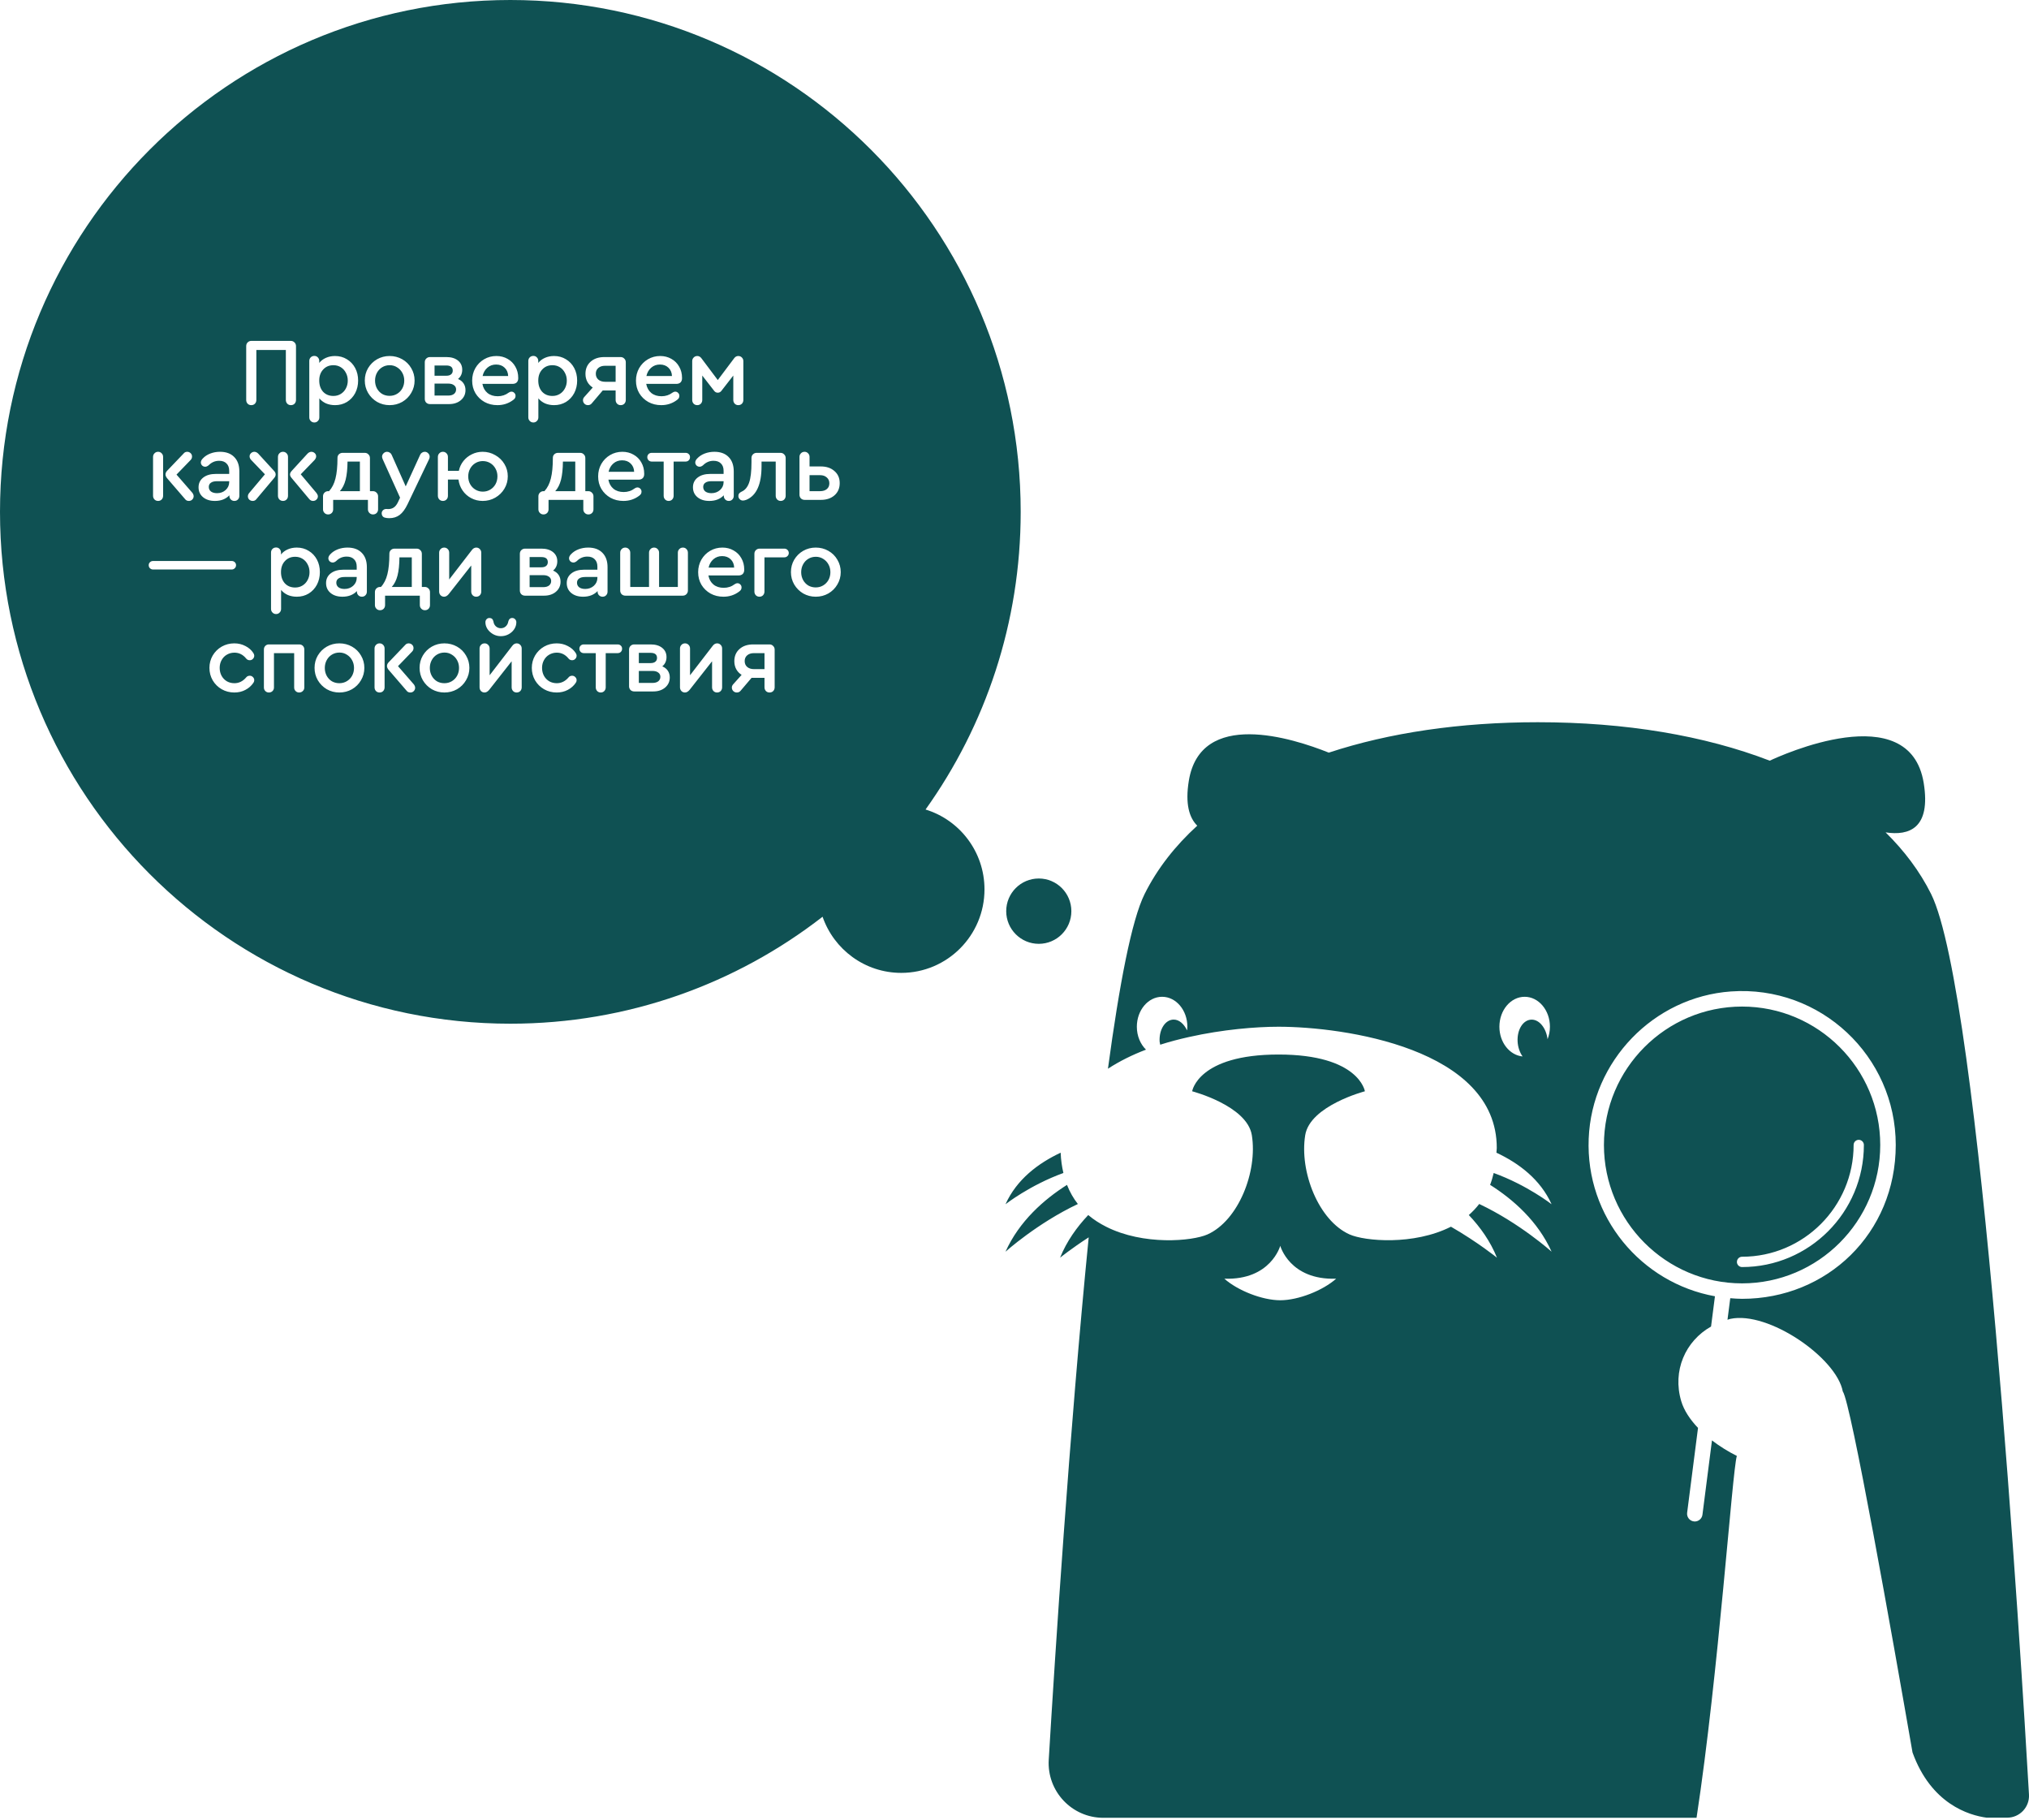 <?xml version="1.0" encoding="UTF-8"?> <svg xmlns="http://www.w3.org/2000/svg" width="339" height="304" viewBox="0 0 339 304" fill="none"><path d="M85.267 0C38.175 0 9.31637e-07 38.28 0 85.5C0 132.72 38.175 171 85.267 171C104.917 171 123.014 164.333 137.434 153.134C139.321 158.592 144.493 162.511 150.578 162.511C158.26 162.511 164.486 156.266 164.486 148.563C164.486 142.278 160.339 136.964 154.64 135.222C164.644 121.212 170.534 104.046 170.534 85.5C170.534 38.28 132.358 0 85.267 0ZM173.558 146.745C170.552 146.745 168.115 149.188 168.115 152.202C168.115 155.216 170.552 157.659 173.558 157.659C176.563 157.659 179 155.216 179 152.202C179 149.188 176.563 146.745 173.558 146.745ZM128.562 107.644C128.808 107.644 129.011 107.73 129.171 107.9C129.341 108.06 129.427 108.263 129.427 108.508V114.812C129.427 115.057 129.346 115.265 129.187 115.436C129.027 115.595 128.824 115.676 128.579 115.676C128.334 115.676 128.131 115.596 127.971 115.436C127.811 115.265 127.73 115.057 127.73 114.812V113.228H125.57L123.747 115.372C123.587 115.575 123.373 115.676 123.106 115.676C122.872 115.676 122.675 115.595 122.515 115.436C122.355 115.276 122.274 115.078 122.274 114.844C122.274 114.631 122.366 114.433 122.547 114.252L123.907 112.732C123.523 112.487 123.224 112.172 123.011 111.788C122.797 111.394 122.69 110.946 122.69 110.444C122.69 109.602 122.979 108.924 123.555 108.412C124.131 107.9 124.893 107.644 125.843 107.644H128.562ZM114.458 107.468C114.693 107.468 114.89 107.553 115.05 107.724C115.21 107.884 115.29 108.087 115.29 108.332V112.796L119.05 107.916C119.167 107.756 119.285 107.644 119.402 107.58C119.53 107.505 119.669 107.468 119.818 107.468C120.053 107.468 120.25 107.553 120.41 107.724C120.57 107.884 120.65 108.087 120.65 108.332V114.812C120.65 115.057 120.57 115.265 120.41 115.436C120.25 115.596 120.047 115.676 119.802 115.676C119.567 115.676 119.37 115.595 119.21 115.436C119.05 115.265 118.97 115.057 118.97 114.812V110.46L115.21 115.244C114.965 115.532 114.709 115.676 114.442 115.676C114.208 115.676 114.011 115.596 113.851 115.436C113.691 115.265 113.61 115.057 113.61 114.812V108.332C113.61 108.087 113.691 107.884 113.851 107.724C114.01 107.553 114.213 107.468 114.458 107.468ZM103.201 107.644C103.414 107.644 103.591 107.713 103.729 107.852C103.868 107.98 103.938 108.151 103.938 108.364C103.937 108.577 103.868 108.753 103.729 108.892C103.591 109.03 103.415 109.1 103.201 109.1H101.201V114.812C101.201 115.057 101.121 115.265 100.961 115.436C100.801 115.596 100.604 115.676 100.369 115.676C100.135 115.676 99.937 115.596 99.777 115.436C99.618 115.265 99.537 115.057 99.537 114.812V109.1H97.537C97.335 109.1 97.158 109.03 97.009 108.892C96.871 108.742 96.801 108.567 96.801 108.364C96.801 108.162 96.87 107.99 97.009 107.852C97.147 107.713 97.324 107.644 97.537 107.644H103.201ZM93.013 107.468C93.685 107.468 94.304 107.617 94.869 107.916C95.434 108.204 95.871 108.588 96.181 109.068C96.287 109.228 96.341 109.377 96.341 109.516C96.341 109.729 96.266 109.91 96.117 110.06C95.978 110.209 95.802 110.284 95.589 110.284C95.344 110.284 95.146 110.193 94.997 110.012C94.464 109.351 93.808 109.02 93.029 109.02C92.571 109.02 92.149 109.132 91.765 109.356C91.392 109.57 91.098 109.873 90.885 110.268C90.671 110.652 90.565 111.084 90.565 111.564C90.566 112.055 90.672 112.497 90.885 112.892C91.098 113.275 91.391 113.58 91.765 113.804C92.138 114.017 92.56 114.124 93.029 114.124C93.786 114.124 94.442 113.799 94.997 113.148C95.082 113.042 95.174 112.972 95.269 112.94C95.365 112.898 95.472 112.876 95.589 112.876C95.802 112.876 95.978 112.95 96.117 113.1C96.266 113.238 96.341 113.415 96.341 113.628C96.341 113.777 96.293 113.921 96.197 114.06C95.856 114.561 95.408 114.956 94.853 115.244C94.309 115.532 93.695 115.676 93.013 115.676C92.245 115.676 91.541 115.494 90.901 115.132C90.272 114.769 89.771 114.273 89.397 113.644C89.035 113.014 88.854 112.322 88.853 111.564C88.853 110.818 89.035 110.129 89.397 109.5C89.771 108.871 90.272 108.374 90.901 108.012C91.541 107.649 92.245 107.468 93.013 107.468ZM80.973 107.468C81.207 107.468 81.404 107.553 81.564 107.724C81.725 107.884 81.805 108.087 81.805 108.332V112.796L85.564 107.916C85.682 107.756 85.799 107.644 85.916 107.58C86.044 107.505 86.183 107.468 86.332 107.468C86.567 107.468 86.765 107.553 86.925 107.724C87.085 107.884 87.164 108.087 87.164 108.332V114.812C87.164 115.057 87.085 115.265 86.925 115.436C86.765 115.596 86.562 115.676 86.316 115.676C86.082 115.676 85.885 115.596 85.725 115.436C85.565 115.265 85.484 115.057 85.484 114.812V110.46L81.725 115.244C81.479 115.532 81.223 115.676 80.956 115.676C80.722 115.676 80.524 115.595 80.364 115.436C80.204 115.265 80.124 115.057 80.124 114.812V108.332C80.124 108.087 80.204 107.884 80.364 107.724C80.524 107.553 80.727 107.468 80.973 107.468ZM74.246 107.468C75.014 107.468 75.719 107.649 76.358 108.012C76.998 108.374 77.5 108.871 77.862 109.5C78.236 110.129 78.423 110.818 78.423 111.564C78.423 112.311 78.236 112.999 77.862 113.628C77.5 114.257 76.998 114.759 76.358 115.132C75.718 115.495 75.014 115.676 74.246 115.676C73.489 115.676 72.79 115.494 72.15 115.132C71.521 114.759 71.02 114.257 70.647 113.628C70.284 112.999 70.103 112.311 70.103 111.564C70.103 110.807 70.284 110.119 70.647 109.5C71.02 108.871 71.521 108.374 72.15 108.012C72.79 107.649 73.489 107.468 74.246 107.468ZM68.305 107.468C68.529 107.478 68.716 107.559 68.865 107.708C69.014 107.857 69.089 108.039 69.089 108.252C69.089 108.487 69.009 108.684 68.849 108.844L66.497 111.276L69.153 114.332C69.292 114.524 69.361 114.71 69.361 114.892C69.361 115.105 69.281 115.292 69.121 115.452C68.972 115.601 68.784 115.676 68.561 115.676C68.305 115.676 68.107 115.59 67.969 115.42L64.897 111.852C64.737 111.638 64.657 111.441 64.657 111.26C64.657 111.036 64.747 110.828 64.929 110.636L67.713 107.724C67.852 107.553 68.049 107.468 68.305 107.468ZM63.425 107.468C63.659 107.468 63.857 107.553 64.017 107.724C64.177 107.884 64.257 108.087 64.257 108.332V114.812C64.257 115.057 64.177 115.265 64.017 115.436C63.857 115.596 63.66 115.676 63.425 115.676C63.18 115.676 62.977 115.596 62.817 115.436C62.657 115.265 62.577 115.057 62.577 114.812V108.332C62.577 108.087 62.657 107.884 62.817 107.724C62.977 107.553 63.18 107.468 63.425 107.468ZM56.699 107.468C57.467 107.468 58.171 107.649 58.81 108.012C59.45 108.374 59.953 108.871 60.315 109.5C60.689 110.129 60.875 110.818 60.875 111.564C60.875 112.311 60.689 112.999 60.315 113.628C59.953 114.257 59.45 114.759 58.81 115.132C58.171 115.494 57.467 115.676 56.699 115.676C55.942 115.676 55.242 115.495 54.602 115.132C53.973 114.759 53.472 114.257 53.099 113.628C52.736 112.999 52.555 112.311 52.555 111.564C52.555 110.807 52.736 110.119 53.099 109.5C53.472 108.871 53.973 108.374 54.602 108.012C55.242 107.649 55.942 107.468 56.699 107.468ZM49.996 107.644C50.241 107.644 50.444 107.724 50.603 107.884C50.764 108.044 50.844 108.247 50.844 108.492V114.844C50.844 115.078 50.758 115.276 50.588 115.436C50.428 115.595 50.226 115.676 49.98 115.676C49.746 115.676 49.548 115.596 49.388 115.436C49.228 115.276 49.148 115.078 49.148 114.844V109.1H45.773V114.844C45.773 115.078 45.692 115.276 45.532 115.436C45.372 115.596 45.169 115.676 44.924 115.676C44.689 115.676 44.492 115.596 44.332 115.436C44.172 115.276 44.092 115.078 44.092 114.844V108.492C44.092 108.247 44.172 108.044 44.332 107.884C44.492 107.724 44.689 107.644 44.924 107.644H49.996ZM39.152 107.468C39.824 107.468 40.443 107.617 41.008 107.916C41.573 108.204 42.011 108.588 42.32 109.068C42.427 109.228 42.479 109.377 42.48 109.516C42.48 109.729 42.405 109.91 42.256 110.06C42.117 110.209 41.941 110.284 41.727 110.284C41.482 110.284 41.285 110.193 41.136 110.012C40.602 109.351 39.947 109.02 39.168 109.02C38.709 109.02 38.288 109.132 37.904 109.356C37.531 109.57 37.237 109.873 37.023 110.268C36.81 110.652 36.704 111.084 36.704 111.564C36.704 112.055 36.81 112.497 37.023 112.892C37.237 113.276 37.531 113.58 37.904 113.804C38.278 114.017 38.699 114.124 39.168 114.124C39.925 114.124 40.581 113.799 41.136 113.148C41.221 113.042 41.312 112.972 41.408 112.94C41.504 112.898 41.61 112.876 41.727 112.876C41.941 112.876 42.117 112.95 42.256 113.1C42.405 113.238 42.48 113.415 42.48 113.628C42.48 113.777 42.432 113.921 42.336 114.06C41.995 114.561 41.547 114.956 40.992 115.244C40.448 115.532 39.835 115.676 39.152 115.676C38.384 115.676 37.68 115.494 37.04 115.132C36.411 114.769 35.91 114.273 35.536 113.644C35.174 113.014 34.992 112.322 34.992 111.564C34.992 110.818 35.173 110.129 35.536 109.5C35.91 108.871 36.411 108.374 37.04 108.012C37.68 107.649 38.384 107.468 39.152 107.468ZM108.718 107.644C109.518 107.644 110.158 107.836 110.638 108.22C111.118 108.604 111.358 109.116 111.358 109.756C111.358 110.406 111.123 110.924 110.654 111.308C111.06 111.478 111.369 111.724 111.582 112.044C111.795 112.364 111.902 112.737 111.902 113.164C111.902 113.847 111.646 114.406 111.134 114.844C110.622 115.281 109.961 115.5 109.15 115.5H105.966C105.721 115.5 105.512 115.42 105.342 115.26C105.182 115.089 105.102 114.881 105.102 114.636V108.508C105.102 108.263 105.182 108.06 105.342 107.9C105.512 107.73 105.721 107.644 105.966 107.644H108.718ZM74.263 109.004C73.804 109.004 73.388 109.116 73.015 109.34C72.641 109.564 72.348 109.873 72.135 110.268C71.921 110.662 71.814 111.1 71.814 111.58C71.814 112.06 71.921 112.497 72.135 112.892C72.348 113.275 72.636 113.58 72.998 113.804C73.371 114.017 73.788 114.124 74.246 114.124C74.705 114.124 75.121 114.012 75.494 113.788C75.867 113.564 76.161 113.26 76.374 112.876C76.587 112.481 76.694 112.049 76.694 111.58C76.694 111.1 76.587 110.668 76.374 110.284C76.161 109.89 75.868 109.58 75.494 109.356C75.132 109.122 74.721 109.004 74.263 109.004ZM56.715 109.004C56.256 109.004 55.84 109.116 55.467 109.34C55.094 109.564 54.8 109.873 54.587 110.268C54.374 110.662 54.267 111.1 54.267 111.58C54.267 112.06 54.374 112.497 54.587 112.892C54.8 113.276 55.089 113.58 55.451 113.804C55.825 114.017 56.241 114.124 56.699 114.124C57.158 114.124 57.574 114.012 57.947 113.788C58.321 113.564 58.614 113.26 58.827 112.876C59.04 112.481 59.147 112.049 59.148 111.58C59.148 111.1 59.04 110.668 58.827 110.284C58.614 109.89 58.32 109.58 57.947 109.356C57.585 109.122 57.173 109.004 56.715 109.004ZM106.734 114.076H109.022C109.428 114.076 109.748 113.985 109.982 113.804C110.217 113.612 110.334 113.361 110.334 113.052C110.334 112.753 110.217 112.518 109.982 112.348C109.748 112.166 109.428 112.076 109.022 112.076H106.734V114.076ZM125.971 109.1C125.491 109.1 125.112 109.223 124.835 109.468C124.558 109.702 124.419 110.023 124.419 110.428C124.419 110.833 124.558 111.159 124.835 111.404C125.123 111.649 125.502 111.772 125.971 111.772H127.73V109.1H125.971ZM106.734 110.764H108.702C109.043 110.764 109.305 110.689 109.486 110.54C109.678 110.391 109.774 110.177 109.774 109.9C109.774 109.335 109.417 109.052 108.702 109.052H106.734V110.764ZM81.772 103.228C82.135 103.228 82.359 103.426 82.444 103.82C82.487 104.151 82.626 104.422 82.86 104.636C83.095 104.838 83.367 104.94 83.677 104.94C83.997 104.94 84.268 104.838 84.492 104.636C84.727 104.422 84.871 104.151 84.925 103.82C84.968 103.639 85.042 103.494 85.148 103.388C85.266 103.281 85.41 103.228 85.58 103.228C85.772 103.228 85.933 103.297 86.061 103.436C86.199 103.574 86.269 103.746 86.269 103.948C86.269 104.353 86.151 104.737 85.916 105.1C85.681 105.452 85.367 105.735 84.973 105.948C84.578 106.162 84.146 106.268 83.677 106.268C83.229 106.268 82.807 106.162 82.412 105.948C82.017 105.724 81.697 105.436 81.452 105.084C81.218 104.721 81.101 104.343 81.101 103.948C81.101 103.746 81.165 103.574 81.293 103.436C81.421 103.297 81.581 103.228 81.772 103.228ZM46.131 91.452C46.365 91.452 46.558 91.532 46.707 91.692C46.867 91.852 46.947 92.055 46.947 92.3V92.62C47.235 92.258 47.608 91.975 48.066 91.772C48.525 91.57 49.032 91.468 49.587 91.468C50.323 91.468 50.985 91.649 51.571 92.012C52.158 92.364 52.617 92.849 52.947 93.468C53.278 94.086 53.443 94.786 53.443 95.564C53.443 96.343 53.278 97.047 52.947 97.676C52.617 98.294 52.158 98.786 51.571 99.148C50.985 99.5 50.323 99.676 49.587 99.676C49.043 99.676 48.542 99.58 48.083 99.388C47.635 99.185 47.262 98.903 46.963 98.54V101.708C46.963 101.953 46.883 102.156 46.723 102.316C46.563 102.487 46.365 102.572 46.131 102.572C45.886 102.572 45.682 102.487 45.523 102.316C45.362 102.156 45.283 101.953 45.283 101.708V92.3C45.283 92.055 45.363 91.852 45.523 91.692C45.682 91.532 45.886 91.452 46.131 91.452ZM69.617 91.644C69.862 91.644 70.065 91.73 70.225 91.9C70.395 92.06 70.48 92.263 70.481 92.508V98.044H70.977C71.222 98.044 71.425 98.129 71.585 98.3C71.756 98.46 71.841 98.663 71.841 98.908V101.068C71.841 101.324 71.76 101.532 71.601 101.692C71.441 101.852 71.238 101.932 70.993 101.932C70.748 101.932 70.545 101.846 70.385 101.676C70.225 101.516 70.145 101.313 70.144 101.068V99.5H64.337V101.068C64.337 101.324 64.257 101.532 64.097 101.692C63.937 101.852 63.734 101.932 63.489 101.932C63.244 101.932 63.041 101.846 62.881 101.676C62.721 101.516 62.641 101.313 62.641 101.068V98.908C62.641 98.663 62.721 98.46 62.881 98.3C63.051 98.129 63.26 98.044 63.505 98.044H63.648C64.15 97.5 64.507 96.796 64.721 95.932C64.945 95.057 65.057 93.911 65.057 92.492V92.476C65.057 92.241 65.137 92.044 65.297 91.884C65.468 91.724 65.676 91.644 65.921 91.644H69.617ZM136.292 91.468C137.06 91.468 137.764 91.649 138.403 92.012C139.043 92.374 139.545 92.871 139.907 93.5C140.281 94.129 140.468 94.818 140.468 95.564C140.468 96.311 140.28 96.999 139.907 97.628C139.545 98.257 139.043 98.758 138.403 99.132C137.763 99.494 137.06 99.676 136.292 99.676C135.535 99.676 134.835 99.495 134.195 99.132C133.566 98.758 133.065 98.257 132.691 97.628C132.329 96.999 132.148 96.311 132.147 95.564C132.147 94.807 132.329 94.119 132.691 93.5C133.065 92.871 133.566 92.374 134.195 92.012C134.835 91.649 135.535 91.468 136.292 91.468ZM131.036 91.644C131.249 91.644 131.425 91.713 131.563 91.852C131.713 91.99 131.788 92.167 131.788 92.38C131.788 92.582 131.713 92.753 131.563 92.892C131.425 93.03 131.249 93.1 131.036 93.1H127.724V98.811C127.724 99.057 127.643 99.265 127.483 99.436C127.323 99.596 127.126 99.676 126.892 99.676C126.646 99.676 126.444 99.596 126.284 99.436C126.124 99.265 126.044 99.057 126.044 98.811V92.508C126.044 92.263 126.124 92.06 126.284 91.9C126.455 91.73 126.663 91.644 126.908 91.644H131.036ZM120.695 91.468C121.388 91.468 122.012 91.628 122.566 91.948C123.121 92.258 123.554 92.689 123.863 93.244C124.183 93.799 124.343 94.423 124.343 95.116V95.196C124.343 95.484 124.257 95.713 124.087 95.884C123.916 96.044 123.681 96.124 123.383 96.124H118.358C118.476 96.764 118.759 97.27 119.207 97.644C119.655 98.006 120.226 98.189 120.919 98.189C121.612 98.189 122.225 97.985 122.759 97.58C122.919 97.474 123.063 97.42 123.19 97.42C123.393 97.42 123.559 97.489 123.687 97.628C123.825 97.756 123.895 97.921 123.895 98.124C123.895 98.273 123.863 98.401 123.799 98.508C123.735 98.615 123.628 98.722 123.479 98.828C122.721 99.393 121.852 99.676 120.871 99.676C120.071 99.676 119.351 99.5 118.711 99.148C118.071 98.786 117.564 98.294 117.19 97.676C116.828 97.057 116.646 96.359 116.646 95.58C116.646 94.823 116.823 94.129 117.175 93.5C117.537 92.871 118.028 92.374 118.646 92.012C119.265 91.649 119.949 91.468 120.695 91.468ZM98.275 91.468C99.289 91.468 100.078 91.756 100.644 92.332C101.219 92.908 101.507 93.713 101.507 94.748V98.828C101.507 99.073 101.427 99.276 101.268 99.436C101.118 99.596 100.92 99.676 100.675 99.676C100.44 99.676 100.243 99.595 100.083 99.436C99.923 99.276 99.843 99.073 99.843 98.828V98.732C99.246 99.361 98.441 99.676 97.428 99.676C96.606 99.676 95.945 99.468 95.443 99.052C94.942 98.636 94.692 98.087 94.691 97.404C94.691 96.722 94.953 96.178 95.476 95.772C95.998 95.367 96.702 95.164 97.587 95.164H99.811V94.652C99.811 94.119 99.662 93.708 99.363 93.42C99.075 93.121 98.664 92.972 98.131 92.972C97.459 92.972 96.878 93.218 96.388 93.708C96.185 93.879 95.993 93.964 95.811 93.964C95.609 93.964 95.433 93.894 95.283 93.756C95.145 93.607 95.075 93.441 95.075 93.26C95.075 93.025 95.187 92.796 95.411 92.572C95.742 92.22 96.158 91.948 96.659 91.756C97.16 91.564 97.699 91.468 98.275 91.468ZM74.218 91.468C74.452 91.468 74.65 91.553 74.811 91.724C74.971 91.884 75.05 92.087 75.05 92.332V96.796L78.811 91.916C78.928 91.756 79.045 91.644 79.162 91.58C79.29 91.505 79.429 91.468 79.578 91.468C79.813 91.468 80.01 91.553 80.17 91.724C80.33 91.884 80.41 92.087 80.41 92.332V98.811C80.41 99.057 80.33 99.265 80.17 99.436C80.01 99.596 79.808 99.676 79.562 99.676C79.328 99.676 79.13 99.596 78.97 99.436C78.81 99.265 78.731 99.057 78.731 98.811V94.46L74.97 99.244C74.725 99.532 74.469 99.676 74.202 99.676C73.968 99.676 73.77 99.596 73.61 99.436C73.45 99.265 73.37 99.057 73.37 98.811V92.332C73.37 92.087 73.45 91.884 73.61 91.724C73.77 91.553 73.973 91.468 74.218 91.468ZM58.062 91.468C59.076 91.468 59.865 91.756 60.431 92.332C61.007 92.908 61.295 93.713 61.295 94.748V98.828C61.295 99.073 61.215 99.276 61.055 99.436C60.905 99.596 60.708 99.676 60.463 99.676C60.228 99.676 60.031 99.596 59.871 99.436C59.711 99.276 59.631 99.073 59.631 98.828V98.732C59.034 99.362 58.228 99.676 57.215 99.676C56.394 99.676 55.732 99.468 55.23 99.052C54.729 98.636 54.479 98.087 54.478 97.404C54.478 96.722 54.74 96.178 55.263 95.772C55.785 95.367 56.49 95.164 57.375 95.164H59.599V94.652C59.599 94.119 59.449 93.708 59.15 93.42C58.862 93.121 58.452 92.972 57.919 92.972C57.247 92.972 56.666 93.217 56.175 93.708C55.972 93.879 55.78 93.964 55.599 93.964C55.396 93.964 55.22 93.894 55.07 93.756C54.932 93.607 54.862 93.441 54.862 93.26C54.862 93.025 54.975 92.796 55.199 92.572C55.53 92.22 55.945 91.948 56.446 91.756C56.947 91.564 57.487 91.468 58.062 91.468ZM104.47 91.468C104.704 91.468 104.902 91.553 105.062 91.724C105.222 91.884 105.302 92.087 105.302 92.332V98.044H108.438V92.332C108.438 92.087 108.518 91.884 108.678 91.724C108.838 91.553 109.04 91.468 109.285 91.468C109.52 91.468 109.717 91.553 109.877 91.724C110.037 91.884 110.117 92.087 110.117 92.332V98.044H113.253V92.332C113.253 92.087 113.333 91.884 113.493 91.724C113.653 91.553 113.856 91.468 114.102 91.468C114.347 91.468 114.544 91.553 114.693 91.724C114.853 91.884 114.934 92.087 114.934 92.332V98.636C114.934 98.881 114.848 99.089 114.678 99.26C114.518 99.42 114.315 99.5 114.069 99.5H104.485C104.24 99.5 104.032 99.42 103.861 99.26C103.701 99.089 103.621 98.881 103.621 98.636V92.332C103.621 92.087 103.701 91.884 103.861 91.724C104.021 91.553 104.224 91.468 104.47 91.468ZM90.471 91.644C91.271 91.644 91.912 91.836 92.392 92.22C92.871 92.604 93.111 93.116 93.111 93.756C93.111 94.406 92.876 94.924 92.407 95.308C92.812 95.478 93.122 95.724 93.335 96.044C93.548 96.364 93.655 96.737 93.655 97.164C93.655 97.847 93.399 98.406 92.887 98.844C92.375 99.281 91.714 99.5 90.903 99.5H87.719C87.474 99.5 87.265 99.42 87.095 99.26C86.935 99.089 86.856 98.881 86.856 98.636V92.508C86.856 92.263 86.935 92.06 87.095 91.9C87.265 91.73 87.474 91.644 87.719 91.644H90.471ZM97.795 96.38C97.336 96.38 96.99 96.465 96.755 96.636C96.52 96.796 96.403 97.031 96.403 97.34C96.403 97.66 96.526 97.916 96.772 98.108C97.027 98.29 97.364 98.38 97.779 98.38C98.345 98.38 98.825 98.204 99.22 97.852C99.614 97.489 99.811 97.047 99.811 96.524V96.38H97.795ZM57.583 96.38C57.124 96.38 56.778 96.465 56.543 96.636C56.308 96.796 56.191 97.031 56.19 97.34C56.19 97.66 56.313 97.916 56.559 98.108C56.815 98.29 57.151 98.38 57.566 98.38C58.132 98.38 58.612 98.204 59.007 97.852C59.401 97.489 59.599 97.047 59.599 96.524V96.38H57.583ZM49.315 93.004C48.611 93.004 48.04 93.244 47.602 93.724C47.165 94.193 46.947 94.807 46.947 95.564C46.947 96.332 47.16 96.956 47.587 97.436C48.024 97.905 48.6 98.14 49.315 98.14C49.773 98.14 50.184 98.028 50.547 97.804C50.91 97.58 51.192 97.276 51.395 96.892C51.608 96.497 51.715 96.06 51.715 95.58C51.715 95.089 51.608 94.652 51.395 94.268C51.192 93.873 50.909 93.564 50.547 93.34C50.184 93.116 49.773 93.004 49.315 93.004ZM136.308 93.004C135.849 93.004 135.433 93.116 135.06 93.34C134.686 93.564 134.393 93.873 134.18 94.268C133.966 94.662 133.859 95.1 133.859 95.58C133.859 96.06 133.966 96.497 134.18 96.892C134.393 97.276 134.681 97.58 135.044 97.804C135.417 98.017 135.833 98.124 136.292 98.124C136.75 98.124 137.166 98.012 137.539 97.788C137.912 97.564 138.207 97.26 138.42 96.876C138.633 96.481 138.739 96.049 138.739 95.58C138.739 95.1 138.633 94.668 138.42 94.284C138.207 93.889 137.912 93.58 137.539 93.356C137.176 93.122 136.766 93.004 136.308 93.004ZM88.487 98.076H90.775C91.181 98.076 91.501 97.985 91.735 97.804C91.97 97.612 92.087 97.361 92.087 97.052C92.087 96.753 91.97 96.518 91.735 96.348C91.501 96.166 91.181 96.076 90.775 96.076H88.487V98.076ZM66.737 93.1C66.727 94.326 66.62 95.34 66.417 96.14C66.214 96.929 65.894 97.564 65.457 98.044H68.801V93.1H66.737ZM38.702 93.708C38.916 93.708 39.092 93.777 39.23 93.916C39.369 94.044 39.438 94.209 39.438 94.412C39.438 94.615 39.364 94.785 39.215 94.924C39.076 95.062 38.905 95.132 38.702 95.132H25.582C25.38 95.132 25.204 95.062 25.055 94.924C24.916 94.785 24.847 94.615 24.847 94.412C24.847 94.209 24.916 94.044 25.055 93.916C25.193 93.778 25.369 93.708 25.582 93.708H38.702ZM120.646 92.892C120.081 92.892 119.596 93.068 119.19 93.42C118.785 93.772 118.519 94.236 118.391 94.811H122.663C122.642 94.236 122.444 93.772 122.071 93.42C121.709 93.068 121.233 92.892 120.646 92.892ZM88.487 94.764H90.455C90.796 94.764 91.058 94.689 91.239 94.54C91.431 94.391 91.527 94.177 91.527 93.9C91.527 93.335 91.17 93.052 90.455 93.052H88.487V94.764ZM64.666 75.468C64.837 75.468 64.991 75.516 65.13 75.612C65.268 75.698 65.37 75.815 65.434 75.964L67.786 81.244L70.202 75.964C70.266 75.815 70.367 75.698 70.506 75.612C70.644 75.516 70.799 75.468 70.97 75.468C71.194 75.468 71.386 75.553 71.546 75.724C71.706 75.884 71.786 76.071 71.786 76.284C71.786 76.433 71.759 76.561 71.706 76.668L68.09 84.236C67.695 85.057 67.258 85.649 66.778 86.012C66.298 86.374 65.717 86.556 65.034 86.556C64.736 86.556 64.485 86.524 64.282 86.46C64.122 86.417 63.993 86.327 63.898 86.189C63.812 86.061 63.77 85.916 63.77 85.756C63.77 85.553 63.845 85.377 63.994 85.228C64.143 85.089 64.325 85.019 64.538 85.019L64.858 85.036C65.231 85.036 65.546 84.945 65.802 84.764C66.068 84.582 66.298 84.289 66.49 83.884L66.842 83.132L63.93 76.684C63.866 76.513 63.834 76.38 63.834 76.284C63.834 76.071 63.914 75.884 64.074 75.724C64.245 75.553 64.442 75.468 64.666 75.468ZM96.931 75.644C97.176 75.644 97.378 75.73 97.538 75.9C97.709 76.06 97.794 76.263 97.794 76.508V82.044H98.29C98.535 82.044 98.738 82.129 98.898 82.3C99.069 82.46 99.154 82.663 99.154 82.908V85.068C99.154 85.324 99.074 85.532 98.914 85.692C98.754 85.852 98.552 85.932 98.307 85.932C98.061 85.932 97.858 85.846 97.698 85.676C97.538 85.516 97.458 85.314 97.458 85.068V83.5H91.65V85.068C91.65 85.324 91.57 85.532 91.41 85.692C91.25 85.852 91.048 85.931 90.803 85.932C90.557 85.932 90.354 85.846 90.194 85.676C90.034 85.516 89.954 85.314 89.954 85.068V82.908C89.954 82.663 90.034 82.46 90.194 82.3C90.365 82.129 90.573 82.044 90.818 82.044H90.962C91.463 81.5 91.821 80.796 92.034 79.932C92.258 79.057 92.37 77.911 92.37 76.492V76.476C92.37 76.241 92.45 76.044 92.61 75.884C92.781 75.724 92.989 75.644 93.234 75.644H96.931ZM60.944 75.644C61.19 75.644 61.393 75.73 61.553 75.9C61.723 76.06 61.809 76.263 61.809 76.508V82.044H62.305C62.55 82.044 62.753 82.129 62.913 82.3C63.084 82.46 63.169 82.663 63.169 82.908V85.068C63.169 85.324 63.089 85.532 62.929 85.692C62.769 85.852 62.566 85.932 62.32 85.932C62.075 85.932 61.873 85.846 61.713 85.676C61.553 85.516 61.473 85.314 61.473 85.068V83.5H55.665V85.068C55.665 85.324 55.585 85.532 55.425 85.692C55.265 85.852 55.062 85.932 54.816 85.932C54.571 85.932 54.369 85.846 54.209 85.676C54.049 85.516 53.969 85.314 53.969 85.068V82.908C53.969 82.663 54.049 82.46 54.209 82.3C54.38 82.129 54.588 82.044 54.833 82.044H54.977C55.478 81.5 55.836 80.796 56.049 79.932C56.273 79.057 56.385 77.911 56.385 76.492V76.476C56.385 76.241 56.465 76.044 56.625 75.884C56.796 75.724 57.004 75.644 57.249 75.644H60.944ZM130.404 75.644C130.649 75.644 130.852 75.73 131.012 75.9C131.182 76.06 131.268 76.263 131.268 76.508V82.811C131.268 83.057 131.188 83.265 131.028 83.436C130.868 83.596 130.67 83.676 130.436 83.676C130.201 83.676 130.004 83.596 129.844 83.436C129.684 83.265 129.604 83.057 129.604 82.811V77.1H127.236V77.868C127.236 80.897 126.393 82.77 124.708 83.484C124.473 83.57 124.281 83.612 124.132 83.612C123.919 83.612 123.737 83.537 123.588 83.388C123.439 83.238 123.364 83.057 123.364 82.844C123.364 82.673 123.407 82.534 123.492 82.428C123.588 82.311 123.727 82.209 123.908 82.124C124.473 81.879 124.89 81.382 125.156 80.636C125.423 79.878 125.556 78.737 125.556 77.212V76.508C125.556 76.263 125.636 76.06 125.796 75.9C125.967 75.73 126.175 75.644 126.42 75.644H130.404ZM119.362 75.468C120.375 75.468 121.164 75.756 121.729 76.332C122.305 76.908 122.594 77.713 122.594 78.748V82.828C122.594 83.073 122.513 83.276 122.354 83.436C122.204 83.596 122.007 83.676 121.762 83.676C121.527 83.676 121.33 83.596 121.17 83.436C121.01 83.276 120.93 83.073 120.93 82.828V82.732C120.332 83.362 119.527 83.676 118.514 83.676C117.692 83.676 117.032 83.468 116.53 83.052C116.029 82.636 115.777 82.087 115.777 81.404C115.777 80.722 116.039 80.178 116.562 79.772C117.084 79.367 117.788 79.164 118.674 79.164H120.897V78.652C120.897 78.119 120.749 77.708 120.45 77.42C120.162 77.121 119.751 76.972 119.218 76.972C118.546 76.972 117.964 77.217 117.474 77.708C117.271 77.879 117.079 77.964 116.897 77.964C116.695 77.964 116.519 77.894 116.37 77.756C116.231 77.606 116.162 77.441 116.162 77.26C116.162 77.025 116.274 76.796 116.498 76.572C116.829 76.22 117.245 75.948 117.746 75.756C118.247 75.564 118.786 75.468 119.362 75.468ZM114.549 75.644C114.762 75.644 114.939 75.713 115.077 75.852C115.216 75.98 115.285 76.151 115.285 76.364C115.285 76.577 115.216 76.753 115.077 76.892C114.938 77.03 114.762 77.1 114.549 77.1H112.549V82.811C112.549 83.057 112.469 83.265 112.309 83.436C112.149 83.596 111.951 83.676 111.717 83.676C111.482 83.676 111.285 83.596 111.125 83.436C110.965 83.265 110.885 83.057 110.885 82.811V77.1H108.885C108.682 77.1 108.507 77.03 108.357 76.892C108.219 76.742 108.149 76.567 108.149 76.364C108.149 76.162 108.219 75.99 108.357 75.852C108.496 75.713 108.672 75.644 108.885 75.644H114.549ZM103.983 75.468C104.677 75.468 105.301 75.628 105.855 75.948C106.41 76.258 106.842 76.689 107.151 77.244C107.471 77.799 107.631 78.423 107.631 79.116V79.196C107.631 79.484 107.546 79.713 107.375 79.884C107.204 80.044 106.97 80.124 106.671 80.124H101.647C101.765 80.764 102.047 81.27 102.495 81.644C102.943 82.006 103.514 82.188 104.207 82.189C104.9 82.189 105.514 81.985 106.047 81.58C106.207 81.473 106.351 81.42 106.479 81.42C106.682 81.42 106.848 81.489 106.976 81.628C107.114 81.756 107.184 81.921 107.184 82.124C107.184 82.273 107.151 82.401 107.087 82.508C107.023 82.614 106.917 82.722 106.768 82.828C106.01 83.394 105.141 83.676 104.159 83.676C103.359 83.676 102.639 83.5 101.999 83.148C101.359 82.786 100.853 82.294 100.479 81.676C100.117 81.057 99.936 80.359 99.936 79.58C99.936 78.823 100.111 78.129 100.463 77.5C100.826 76.871 101.317 76.374 101.936 76.012C102.554 75.649 103.237 75.468 103.983 75.468ZM74.007 75.468C74.242 75.468 74.44 75.553 74.6 75.724C74.76 75.884 74.839 76.087 74.839 76.332V78.652H76.663C76.791 78.034 77.048 77.484 77.432 77.004C77.816 76.524 78.284 76.15 78.839 75.884C79.394 75.606 79.997 75.468 80.647 75.468C81.405 75.468 82.103 75.655 82.743 76.028C83.394 76.391 83.906 76.886 84.279 77.516C84.653 78.134 84.839 78.818 84.839 79.564C84.839 80.311 84.653 80.999 84.279 81.628C83.906 82.257 83.394 82.758 82.743 83.132C82.103 83.495 81.405 83.676 80.647 83.676C79.954 83.676 79.314 83.521 78.728 83.212C78.141 82.903 77.66 82.476 77.287 81.932C76.914 81.388 76.685 80.78 76.6 80.108H74.839V82.811C74.839 83.067 74.759 83.276 74.6 83.436C74.44 83.596 74.242 83.676 74.007 83.676C73.762 83.676 73.559 83.596 73.399 83.436C73.24 83.265 73.159 83.057 73.159 82.811V76.332C73.159 76.087 73.239 75.884 73.399 75.724C73.559 75.553 73.762 75.468 74.007 75.468ZM52.04 75.468C52.264 75.478 52.45 75.559 52.6 75.708C52.749 75.847 52.823 76.023 52.823 76.236C52.823 76.428 52.733 76.631 52.552 76.844L50.248 79.228L52.888 82.364C53.037 82.567 53.111 82.748 53.111 82.908C53.111 83.121 53.031 83.303 52.871 83.452C52.722 83.601 52.53 83.676 52.296 83.676C52.051 83.676 51.843 83.575 51.672 83.372L48.712 79.836C48.541 79.633 48.455 79.441 48.455 79.26C48.455 79.057 48.551 78.855 48.743 78.652L51.367 75.788C51.57 75.575 51.795 75.468 52.04 75.468ZM47.287 75.468C47.522 75.468 47.72 75.553 47.88 75.724C48.04 75.884 48.119 76.087 48.119 76.332V82.811C48.119 83.067 48.04 83.276 47.88 83.436C47.72 83.596 47.522 83.676 47.287 83.676C47.042 83.676 46.84 83.595 46.68 83.436C46.52 83.265 46.44 83.057 46.44 82.811V76.332C46.44 76.087 46.52 75.884 46.68 75.724C46.84 75.553 47.042 75.468 47.287 75.468ZM42.472 75.468C42.728 75.468 42.957 75.575 43.159 75.788L45.783 78.652C45.965 78.844 46.056 79.046 46.056 79.26C46.056 79.452 45.975 79.644 45.815 79.836L42.84 83.372C42.691 83.575 42.487 83.676 42.231 83.676C41.997 83.676 41.8 83.601 41.64 83.452C41.49 83.303 41.416 83.121 41.416 82.908C41.416 82.716 41.485 82.535 41.624 82.364L44.264 79.228L41.976 76.844C41.794 76.652 41.703 76.45 41.703 76.236C41.703 76.023 41.778 75.847 41.928 75.708C42.077 75.559 42.258 75.478 42.472 75.468ZM36.758 75.468C37.771 75.468 38.56 75.756 39.125 76.332C39.701 76.908 39.989 77.713 39.989 78.748V82.828C39.989 83.073 39.909 83.276 39.749 83.436C39.6 83.596 39.403 83.676 39.157 83.676C38.923 83.676 38.725 83.596 38.565 83.436C38.406 83.276 38.325 83.073 38.325 82.828V82.732C37.728 83.362 36.922 83.676 35.909 83.676C35.088 83.676 34.427 83.468 33.926 83.052C33.425 82.636 33.174 82.087 33.174 81.404C33.174 80.722 33.435 80.178 33.957 79.772C34.48 79.367 35.184 79.164 36.069 79.164H38.293V78.652C38.293 78.119 38.144 77.708 37.846 77.42C37.558 77.121 37.147 76.972 36.613 76.972C35.941 76.972 35.36 77.217 34.869 77.708C34.666 77.879 34.474 77.964 34.293 77.964C34.09 77.964 33.915 77.894 33.766 77.756C33.627 77.606 33.558 77.441 33.558 77.26C33.558 77.025 33.67 76.796 33.894 76.572C34.224 76.22 34.64 75.948 35.142 75.756C35.643 75.564 36.182 75.468 36.758 75.468ZM31.3 75.468C31.524 75.478 31.71 75.559 31.859 75.708C32.009 75.857 32.084 76.039 32.084 76.252C32.084 76.487 32.004 76.684 31.844 76.844L29.491 79.276L32.148 82.332C32.286 82.524 32.355 82.71 32.355 82.892C32.355 83.105 32.275 83.292 32.115 83.452C31.966 83.601 31.779 83.676 31.556 83.676C31.3 83.676 31.102 83.591 30.964 83.42L27.892 79.852C27.732 79.638 27.651 79.441 27.651 79.26C27.651 79.036 27.743 78.828 27.924 78.636L30.708 75.724C30.847 75.553 31.044 75.468 31.3 75.468ZM26.42 75.468C26.654 75.468 26.852 75.553 27.012 75.724C27.172 75.884 27.252 76.087 27.252 76.332V82.811C27.252 83.057 27.172 83.265 27.012 83.436C26.852 83.596 26.654 83.676 26.42 83.676C26.175 83.676 25.971 83.596 25.811 83.436C25.652 83.265 25.571 83.057 25.571 82.811V76.332C25.571 76.087 25.651 75.884 25.811 75.724C25.971 75.553 26.175 75.468 26.42 75.468ZM134.424 75.468C134.658 75.468 134.856 75.553 135.016 75.724C135.176 75.884 135.256 76.087 135.256 76.332V77.916H137.144C138.082 77.916 138.839 78.172 139.415 78.684C140.002 79.185 140.296 79.858 140.296 80.7C140.296 81.553 140.002 82.236 139.415 82.748C138.839 83.249 138.082 83.5 137.144 83.5H134.439C134.194 83.5 133.986 83.42 133.815 83.26C133.656 83.089 133.575 82.881 133.575 82.636V76.332C133.575 76.087 133.655 75.884 133.815 75.724C133.975 75.553 134.179 75.468 134.424 75.468ZM118.882 80.38C118.423 80.38 118.076 80.465 117.842 80.636C117.607 80.796 117.49 81.031 117.49 81.34C117.49 81.66 117.612 81.916 117.857 82.108C118.113 82.29 118.45 82.38 118.866 82.38C119.431 82.38 119.911 82.204 120.306 81.852C120.7 81.489 120.897 81.047 120.897 80.524V80.38H118.882ZM36.277 80.38C35.819 80.38 35.472 80.465 35.237 80.636C35.003 80.796 34.886 81.031 34.886 81.34C34.886 81.66 35.009 81.916 35.254 82.108C35.51 82.29 35.846 82.38 36.262 82.38C36.827 82.38 37.307 82.204 37.701 81.852C38.096 81.489 38.293 81.047 38.293 80.524V80.38H36.277ZM80.663 77.019C80.215 77.019 79.805 77.132 79.432 77.356C79.058 77.58 78.764 77.889 78.551 78.284C78.338 78.668 78.231 79.1 78.231 79.58C78.231 80.06 78.338 80.492 78.551 80.876C78.764 81.26 79.058 81.564 79.432 81.788C79.805 82.012 80.215 82.124 80.663 82.124C81.122 82.124 81.538 82.012 81.911 81.788C82.284 81.564 82.578 81.26 82.791 80.876C83.004 80.481 83.111 80.044 83.111 79.564C83.111 79.095 83.004 78.668 82.791 78.284C82.578 77.89 82.284 77.58 81.911 77.356C81.538 77.132 81.122 77.019 80.663 77.019ZM135.256 82.044H137.016C137.495 82.044 137.874 81.927 138.151 81.692C138.429 81.458 138.567 81.138 138.567 80.732C138.567 80.327 138.424 80.001 138.136 79.756C137.858 79.5 137.485 79.372 137.016 79.372H135.256V82.044ZM94.051 77.1C94.04 78.326 93.933 79.34 93.731 80.14C93.528 80.929 93.208 81.564 92.77 82.044H96.114V77.1H94.051ZM58.065 77.1C58.054 78.326 57.948 79.34 57.745 80.14C57.542 80.929 57.222 81.564 56.785 82.044H60.129V77.1H58.065ZM103.936 76.892C103.37 76.892 102.885 77.068 102.479 77.42C102.074 77.772 101.808 78.236 101.68 78.811H105.951C105.93 78.236 105.733 77.772 105.359 77.42C104.997 77.068 104.522 76.892 103.936 76.892ZM89.117 59.452C89.352 59.452 89.543 59.532 89.692 59.692C89.852 59.852 89.933 60.055 89.933 60.3V60.62C90.221 60.258 90.594 59.975 91.053 59.773C91.511 59.57 92.019 59.468 92.573 59.468C93.309 59.468 93.97 59.649 94.557 60.012C95.143 60.364 95.602 60.849 95.933 61.468C96.263 62.086 96.429 62.786 96.429 63.565C96.429 64.343 96.263 65.047 95.933 65.676C95.602 66.294 95.143 66.786 94.557 67.148C93.97 67.5 93.309 67.676 92.573 67.676C92.029 67.676 91.527 67.58 91.068 67.388C90.621 67.185 90.248 66.903 89.949 66.54V69.708C89.949 69.953 89.869 70.156 89.709 70.316C89.549 70.487 89.352 70.572 89.117 70.572C88.872 70.572 88.669 70.487 88.509 70.316C88.349 70.156 88.269 69.953 88.269 69.708V60.3C88.269 60.055 88.349 59.852 88.509 59.692C88.669 59.532 88.872 59.452 89.117 59.452ZM52.522 59.452C52.756 59.452 52.948 59.532 53.098 59.692C53.258 59.852 53.338 60.055 53.338 60.3V60.62C53.626 60.258 53.999 59.975 54.458 59.773C54.917 59.57 55.423 59.468 55.977 59.468C56.714 59.468 57.375 59.649 57.962 60.012C58.548 60.364 59.007 60.849 59.338 61.468C59.669 62.086 59.834 62.786 59.834 63.565C59.834 64.343 59.668 65.047 59.338 65.676C59.007 66.294 58.549 66.786 57.962 67.148C57.375 67.5 56.714 67.676 55.977 67.676C55.434 67.676 54.932 67.58 54.474 67.388C54.026 67.185 53.652 66.903 53.353 66.54V69.708C53.353 69.953 53.274 70.156 53.114 70.316C52.954 70.487 52.756 70.572 52.522 70.572C52.276 70.572 52.074 70.487 51.914 70.316C51.754 70.156 51.674 69.953 51.674 69.708V60.3C51.674 60.055 51.754 59.852 51.914 59.692C52.074 59.532 52.276 59.452 52.522 59.452ZM116.501 59.468C116.768 59.468 116.992 59.586 117.173 59.82L119.925 63.484L122.677 59.82C122.858 59.586 123.082 59.468 123.349 59.468C123.594 59.468 123.797 59.553 123.957 59.724C124.117 59.884 124.197 60.087 124.197 60.332V66.811C124.197 67.057 124.117 67.265 123.957 67.436C123.797 67.596 123.594 67.676 123.349 67.676C123.114 67.676 122.917 67.596 122.757 67.436C122.597 67.265 122.517 67.057 122.517 66.811V62.732L120.501 65.324C120.352 65.505 120.159 65.596 119.925 65.596C119.69 65.596 119.498 65.505 119.349 65.324L117.333 62.732V66.811C117.333 67.057 117.253 67.265 117.093 67.436C116.933 67.596 116.736 67.676 116.501 67.676C116.256 67.676 116.053 67.596 115.893 67.436C115.733 67.265 115.653 67.057 115.653 66.811V60.332C115.653 60.087 115.733 59.884 115.893 59.724C116.053 59.553 116.256 59.468 116.501 59.468ZM110.304 59.468C110.997 59.468 111.621 59.628 112.176 59.948C112.73 60.258 113.162 60.69 113.472 61.244C113.792 61.799 113.952 62.423 113.952 63.116V63.196C113.952 63.484 113.867 63.713 113.696 63.884C113.526 64.044 113.291 64.124 112.992 64.124H107.968C108.085 64.764 108.368 65.27 108.816 65.644C109.264 66.006 109.835 66.189 110.528 66.189C111.221 66.188 111.835 65.985 112.368 65.58C112.528 65.474 112.672 65.42 112.8 65.42C113.002 65.42 113.168 65.489 113.296 65.628C113.435 65.756 113.504 65.921 113.504 66.124C113.504 66.273 113.472 66.401 113.408 66.508C113.344 66.615 113.237 66.722 113.088 66.828C112.331 67.393 111.461 67.676 110.479 67.676C109.68 67.676 108.96 67.5 108.32 67.148C107.68 66.786 107.173 66.294 106.8 65.676C106.437 65.057 106.256 64.359 106.256 63.58C106.256 62.823 106.432 62.129 106.784 61.5C107.147 60.871 107.637 60.374 108.256 60.012C108.874 59.649 109.557 59.468 110.304 59.468ZM103.69 59.644C103.936 59.644 104.139 59.73 104.299 59.9C104.469 60.06 104.555 60.263 104.555 60.508V66.811C104.555 67.057 104.474 67.265 104.314 67.436C104.155 67.595 103.952 67.676 103.707 67.676C103.462 67.676 103.259 67.596 103.099 67.436C102.939 67.265 102.858 67.057 102.858 66.811V65.228H100.698L98.875 67.372C98.715 67.575 98.501 67.676 98.234 67.676C98 67.676 97.802 67.596 97.643 67.436C97.483 67.276 97.402 67.078 97.402 66.844C97.402 66.63 97.493 66.433 97.675 66.252L99.034 64.732C98.65 64.487 98.352 64.172 98.139 63.788C97.925 63.394 97.818 62.946 97.818 62.444C97.818 61.602 98.107 60.924 98.683 60.412C99.259 59.9 100.021 59.644 100.971 59.644H103.69ZM82.936 59.468C83.629 59.468 84.253 59.628 84.808 59.948C85.362 60.258 85.794 60.69 86.103 61.244C86.424 61.799 86.584 62.423 86.584 63.116V63.196C86.584 63.484 86.499 63.713 86.328 63.884C86.157 64.044 85.923 64.124 85.624 64.124H80.6C80.717 64.764 81 65.27 81.448 65.644C81.896 66.006 82.467 66.189 83.16 66.189C83.853 66.188 84.467 65.985 85 65.58C85.16 65.474 85.304 65.42 85.432 65.42C85.634 65.42 85.8 65.489 85.928 65.628C86.066 65.756 86.136 65.921 86.136 66.124C86.136 66.273 86.104 66.401 86.04 66.508C85.976 66.615 85.869 66.722 85.72 66.828C84.962 67.393 84.093 67.676 83.111 67.676C82.312 67.676 81.592 67.5 80.952 67.148C80.312 66.786 79.805 66.294 79.432 65.676C79.069 65.057 78.888 64.359 78.888 63.58C78.888 62.823 79.064 62.129 79.416 61.5C79.779 60.871 80.269 60.374 80.888 60.012C81.506 59.649 82.189 59.468 82.936 59.468ZM65.094 59.468C65.862 59.468 66.566 59.649 67.206 60.012C67.846 60.374 68.347 60.871 68.71 61.5C69.083 62.129 69.269 62.818 69.269 63.565C69.269 64.311 69.083 64.999 68.71 65.628C68.347 66.257 67.846 66.758 67.206 67.132C66.566 67.495 65.862 67.676 65.094 67.676C64.337 67.676 63.638 67.494 62.998 67.132C62.369 66.758 61.867 66.257 61.494 65.628C61.132 64.999 60.949 64.311 60.949 63.565C60.949 62.807 61.132 62.119 61.494 61.5C61.867 60.871 62.369 60.374 62.998 60.012C63.638 59.649 64.337 59.468 65.094 59.468ZM48.575 56.94C48.821 56.94 49.029 57.026 49.199 57.196C49.37 57.356 49.455 57.564 49.455 57.82V66.811C49.455 67.057 49.375 67.265 49.215 67.436C49.055 67.596 48.853 67.676 48.607 67.676C48.362 67.676 48.159 67.596 47.999 67.436C47.839 67.265 47.759 67.057 47.759 66.811V58.46H42.831V66.811C42.831 67.057 42.751 67.265 42.591 67.436C42.431 67.596 42.229 67.676 41.983 67.676C41.738 67.676 41.535 67.596 41.375 67.436C41.215 67.265 41.135 67.057 41.135 66.811V57.82C41.135 57.564 41.215 57.356 41.375 57.196C41.546 57.026 41.76 56.94 42.016 56.94H48.575ZM74.588 59.644C75.388 59.644 76.028 59.836 76.508 60.22C76.988 60.604 77.228 61.116 77.228 61.756C77.228 62.407 76.993 62.924 76.523 63.308C76.929 63.478 77.239 63.724 77.452 64.044C77.665 64.364 77.772 64.737 77.772 65.164C77.772 65.847 77.516 66.406 77.004 66.844C76.492 67.281 75.83 67.5 75.019 67.5H71.836C71.591 67.5 71.383 67.42 71.212 67.26C71.052 67.089 70.972 66.881 70.972 66.636V60.508C70.972 60.263 71.052 60.06 71.212 59.9C71.383 59.73 71.591 59.644 71.836 59.644H74.588ZM92.301 61.004C91.597 61.004 91.026 61.244 90.589 61.724C90.151 62.193 89.933 62.807 89.933 63.565C89.933 64.332 90.147 64.956 90.573 65.436C91.011 65.905 91.586 66.14 92.301 66.14C92.759 66.14 93.171 66.028 93.533 65.804C93.896 65.58 94.178 65.275 94.381 64.892C94.594 64.497 94.701 64.06 94.701 63.58C94.701 63.089 94.594 62.652 94.381 62.268C94.178 61.873 93.896 61.564 93.533 61.34C93.171 61.116 92.759 61.004 92.301 61.004ZM55.706 61.004C55.002 61.004 54.431 61.244 53.994 61.724C53.557 62.193 53.338 62.807 53.338 63.565C53.338 64.332 53.551 64.956 53.977 65.436C54.415 65.905 54.991 66.14 55.706 66.14C56.165 66.14 56.575 66.028 56.938 65.804C57.3 65.58 57.584 65.276 57.786 64.892C57.999 64.497 58.105 64.06 58.105 63.58C58.105 63.089 57.999 62.652 57.786 62.268C57.584 61.873 57.3 61.564 56.938 61.34C56.575 61.116 56.164 61.004 55.706 61.004ZM65.109 61.004C64.651 61.004 64.235 61.116 63.861 61.34C63.488 61.564 63.195 61.873 62.981 62.268C62.768 62.662 62.662 63.1 62.662 63.58C62.662 64.06 62.768 64.497 62.981 64.892C63.195 65.276 63.483 65.58 63.846 65.804C64.219 66.017 64.635 66.124 65.094 66.124C65.552 66.124 65.969 66.012 66.342 65.788C66.715 65.564 67.008 65.26 67.222 64.876C67.435 64.481 67.542 64.049 67.542 63.58C67.542 63.1 67.435 62.668 67.222 62.284C67.008 61.89 66.715 61.58 66.342 61.356C65.979 61.122 65.568 61.004 65.109 61.004ZM72.603 66.076H74.892C75.297 66.076 75.617 65.985 75.852 65.804C76.086 65.612 76.204 65.361 76.204 65.052C76.204 64.753 76.086 64.518 75.852 64.348C75.617 64.166 75.297 64.076 74.892 64.076H72.603V66.076ZM101.099 61.1C100.619 61.1 100.24 61.223 99.963 61.468C99.686 61.702 99.547 62.023 99.547 62.428C99.547 62.833 99.686 63.159 99.963 63.404C100.251 63.649 100.629 63.773 101.099 63.773H102.858V61.1H101.099ZM110.256 60.892C109.691 60.892 109.205 61.068 108.8 61.42C108.395 61.772 108.128 62.236 108 62.812H112.271C112.25 62.236 112.053 61.772 111.68 61.42C111.317 61.068 110.842 60.892 110.256 60.892ZM82.888 60.892C82.322 60.892 81.837 61.068 81.432 61.42C81.026 61.772 80.76 62.236 80.632 62.812H84.904C84.883 62.236 84.685 61.772 84.311 61.42C83.949 61.068 83.474 60.892 82.888 60.892ZM72.603 62.764H74.571C74.912 62.764 75.174 62.689 75.356 62.54C75.547 62.391 75.644 62.178 75.644 61.9C75.644 61.335 75.286 61.052 74.571 61.052H72.603V62.764Z" fill="#0F5153"></path><path d="M178.269 197.925C178.746 199.132 179.358 200.191 180.087 201.121C173.287 204.329 167.996 209.087 167.996 209.087C170.303 203.974 174.422 200.365 178.269 197.925ZM177.212 192.547C177.257 193.774 177.425 194.897 177.67 195.937C172.043 197.977 167.996 201.16 167.996 201.16C169.872 197.002 173.468 194.303 177.212 192.547ZM290.202 210.785C290.202 210.308 290.589 209.927 291.06 209.927C301.339 209.927 309.698 201.553 309.698 191.256C309.698 190.778 310.085 190.398 310.555 190.398C311.026 190.398 311.412 190.785 311.412 191.256C311.412 202.502 302.28 211.65 291.053 211.65C290.583 211.65 290.196 211.263 290.196 210.792M314.145 191.256C314.145 178.506 303.788 168.137 291.06 168.137C278.331 168.137 267.981 178.512 267.981 191.256C267.981 204 278.338 214.375 291.06 214.375C303.782 214.375 314.145 204 314.145 191.256ZM213.902 217.196C210.893 217.196 206.794 215.576 204.557 213.594C212.33 213.865 213.902 208.1 213.902 208.1C213.902 208.1 215.469 213.865 223.247 213.594C221.011 215.576 216.919 217.196 213.902 217.196ZM258.565 173.606C258.339 171.766 257.224 170.32 255.91 170.32C254.505 170.32 253.454 171.953 253.557 173.967C253.609 174.942 253.925 175.82 254.389 176.472C252.223 176.259 250.515 174.129 250.515 171.507C250.515 168.744 252.404 166.504 254.737 166.504C257.07 166.504 258.958 168.744 258.958 171.507C258.958 172.256 258.81 172.966 258.558 173.606M290.196 243.201C288.727 242.471 287.309 241.587 286.033 240.605L284.441 253.02C284.357 253.672 283.803 254.15 283.158 254.15C283.107 254.15 283.049 254.15 282.997 254.137C282.288 254.047 281.792 253.401 281.882 252.691L283.7 238.52C282.353 237.106 281.347 235.576 280.896 234.053C279.388 228.985 281.579 224.014 285.878 221.586L286.529 216.531C274.213 214.31 264.907 203.284 265.435 190.197C265.957 177.234 276.282 166.536 289.204 165.613C304.194 164.548 316.736 176.459 316.736 191.25C316.736 206.04 305.225 216.957 291.073 216.957C290.402 216.957 289.745 216.906 289.088 216.854L288.624 220.456C288.785 220.418 288.92 220.34 289.088 220.308C295.461 218.939 306.849 226.822 307.887 232.426C309.234 234.214 316.143 273.227 319.539 292.731C322.646 301.323 328.936 303.228 331.926 303.628H335.348C337.449 303.628 339.119 301.859 338.996 299.761C337.72 277.482 330.94 165.955 322.633 149.312C320.744 145.529 318.166 142.114 315.041 139.041C318.979 139.641 322.633 138.369 321.408 130.79C319.056 116.329 297.395 126.258 295.687 127.065C284.789 122.868 271.59 120.641 256.934 120.641C243.955 120.641 232.122 122.391 222.01 125.722C215.92 123.282 200.575 118.407 198.622 130.441C198.003 134.263 198.68 136.581 200.033 137.924C196.36 141.274 193.369 145.07 191.243 149.325C189.071 153.676 187.008 164.503 185.113 178.519C187.04 177.266 189.187 176.201 191.468 175.336C190.54 174.419 189.941 173.057 189.941 171.507C189.941 168.744 191.829 166.504 194.162 166.504C196.495 166.504 198.383 168.744 198.383 171.507C198.383 171.72 198.351 171.921 198.332 172.121C197.836 171.062 197.023 170.313 196.102 170.313C194.697 170.313 193.646 171.946 193.743 173.961C193.756 174.154 193.82 174.322 193.846 174.509C195.438 173.999 197.056 173.58 198.68 173.218C204.306 171.959 209.842 171.507 213.606 171.507C224.465 171.507 250.077 175.11 250.077 191.753C250.077 192.037 250.026 192.276 250.019 192.547C253.764 194.303 257.36 197.002 259.235 201.16C259.235 201.16 255.188 197.977 249.562 195.937C249.394 196.634 249.207 197.305 248.962 197.919C252.81 200.353 256.928 203.968 259.235 209.081C259.235 209.081 253.944 204.323 247.145 201.114C246.616 201.792 246.036 202.412 245.405 202.961C247.325 204.988 249.007 207.351 250.109 210.088C250.109 210.088 246.971 207.538 242.421 204.91C236.176 208.067 228.01 207.325 225.484 206.202C220.302 203.89 217.08 195.704 218.072 189.616C218.871 184.69 228.042 182.289 228.042 182.289C228.042 182.289 227.101 176.149 213.612 176.149C200.123 176.149 199.183 182.289 199.183 182.289C199.183 182.289 208.353 184.684 209.153 189.616C210.139 195.704 206.916 203.884 201.741 206.202C199.215 207.331 191.049 208.074 184.804 204.91C183.747 204.375 182.735 203.742 181.82 202.961C179.906 204.988 178.218 207.351 177.115 210.088C177.115 210.088 178.972 208.577 181.898 206.686C178.656 239.366 176.258 276.688 175.221 293.951C174.905 299.212 179.081 303.648 184.34 303.648H283.455C287.154 279.38 289.397 245.951 290.183 243.207L290.196 243.201Z" fill="#0F5153"></path></svg> 